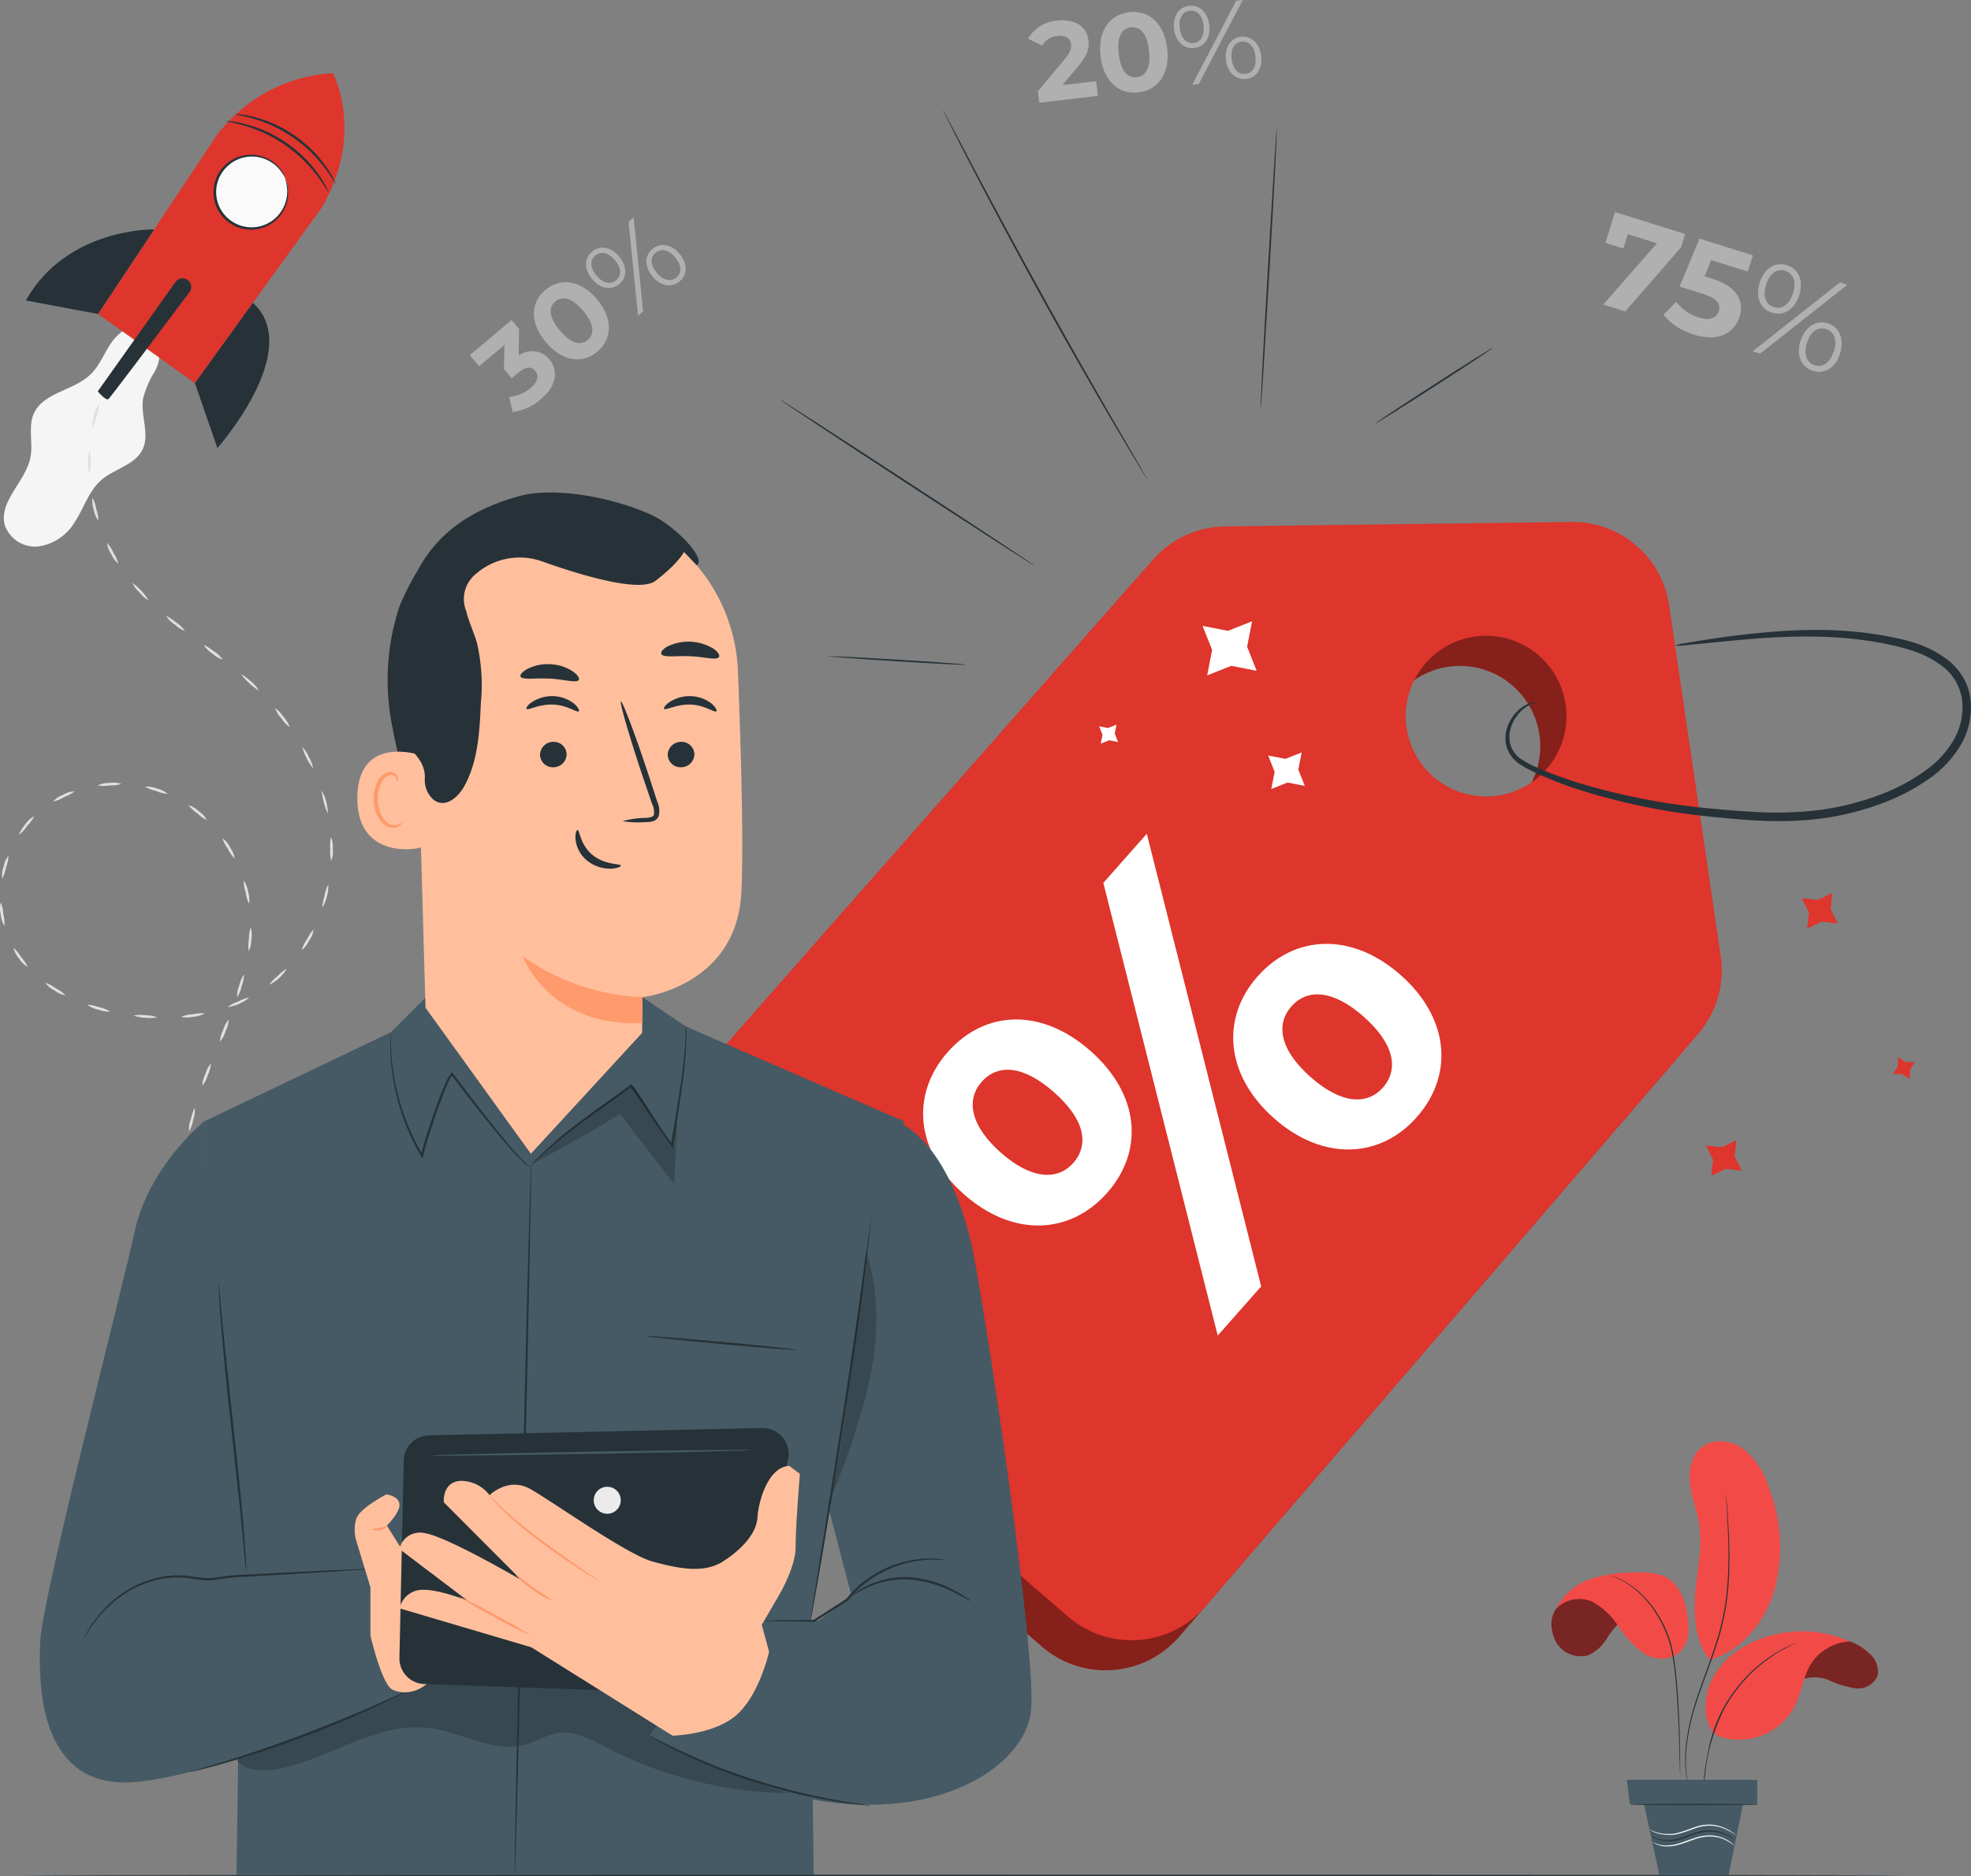 <svg id="Group_42161" data-name="Group 42161" xmlns="http://www.w3.org/2000/svg" xmlns:xlink="http://www.w3.org/1999/xlink" width="270.036" height="257.102" viewBox="0 0 270.036 257.102">
  <rect x="0" y="0" width="270.036" height="257.102" fill="#808080" stroke="none"/>
  <defs>
    <clipPath id="clip-path">
      <rect id="Rectangle_40085" data-name="Rectangle 40085" width="270.036" height="257.102" fill="none"/>
    </clipPath>
    <clipPath id="clip-path-3">
      <rect id="Rectangle_40076" data-name="Rectangle 40076" width="188.729" height="56.459" fill="none"/>
    </clipPath>
    <clipPath id="clip-path-4">
      <rect id="Rectangle_40077" data-name="Rectangle 40077" width="149.797" height="153.235" fill="none"/>
    </clipPath>
    <clipPath id="clip-path-5">
      <rect id="Rectangle_40078" data-name="Rectangle 40078" width="82.955" height="21.606" fill="none"/>
    </clipPath>
    <clipPath id="clip-path-6">
      <rect id="Rectangle_40079" data-name="Rectangle 40079" width="20.091" height="13.447" fill="none"/>
    </clipPath>
    <clipPath id="clip-path-7">
      <rect id="Rectangle_40080" data-name="Rectangle 40080" width="0.51" height="1.267" fill="none"/>
    </clipPath>
    <clipPath id="clip-path-8">
      <rect id="Rectangle_40081" data-name="Rectangle 40081" width="6.104" height="33.49" fill="none"/>
    </clipPath>
    <clipPath id="clip-path-9">
      <rect id="Rectangle_40082" data-name="Rectangle 40082" width="13.272" height="8.285" fill="none"/>
    </clipPath>
    <clipPath id="clip-path-10">
      <rect id="Rectangle_40083" data-name="Rectangle 40083" width="13.003" height="8.958" fill="none"/>
    </clipPath>
  </defs>
  <g id="Group_42160" data-name="Group 42160" clip-path="url(#clip-path)">
    <g id="Group_42159" data-name="Group 42159">
      <g id="Group_42158" data-name="Group 42158" clip-path="url(#clip-path)">
        <path id="Path_30064" data-name="Path 30064" d="M19.263,37.733c-1.668-.331-3.242.942-4.186,2.357s-1.55,3.062-2.791,4.239c-2.3,2.2-6.432,2.434-7.73,5.321-.82,1.85-.079,4.026-.469,6.014C3.43,59.013-.349,61.736.593,65.014a4.409,4.409,0,0,0,4.7,2.839,6.968,6.968,0,0,0,4.8-3.219c1.306-1.951,1.948-4.334,3.7-5.863s4.6-2.044,5.646-4.175-.317-4.708.095-7.051a13.015,13.015,0,0,1,1.484-3.479,5.262,5.262,0,0,0,.687-3.649c-.331-1.224-1.627-3.007-2.445-2.718" transform="translate(0.082 7.013)" fill="#f5f5f5"/>
        <path id="Path_30065" data-name="Path 30065" d="M32.42,157.369c.061-.075.4.066.772.314s.632.521.58.6-.393-.063-.772-.314-.632-.521-.58-.6" transform="translate(6.035 29.297)" fill="#e0e0e0"/>
        <path id="Path_30066" data-name="Path 30066" d="M28.35,153.691a4.183,4.183,0,0,1,1.27,1.039A4.11,4.11,0,0,1,30.649,156,7.98,7.98,0,0,1,28.35,153.691Z" transform="translate(5.279 28.616)" fill="#e0e0e0"/>
        <path id="Path_30067" data-name="Path 30067" d="M25.128,149.247a7.945,7.945,0,0,1,1.776,2.734,4,4,0,0,1-1.03-1.274,4.093,4.093,0,0,1-.746-1.46" transform="translate(4.679 27.789)" fill="#e0e0e0"/>
        <path id="Path_30068" data-name="Path 30068" d="M22.848,144.252a8.052,8.052,0,0,1,1.205,3.027,3.9,3.9,0,0,1-.762-1.447,3.9,3.9,0,0,1-.444-1.58" transform="translate(4.254 26.859)" fill="#e0e0e0"/>
        <path id="Path_30069" data-name="Path 30069" d="M21.581,138.935a4.066,4.066,0,0,1,.461,1.572,4.173,4.173,0,0,1,.127,1.633,4.086,4.086,0,0,1-.461-1.572,4.22,4.22,0,0,1-.127-1.633" transform="translate(4.013 25.869)" fill="#e0e0e0"/>
        <path id="Path_30070" data-name="Path 30070" d="M21.49,133.425a7.666,7.666,0,0,1-.065,3.243,4.09,4.09,0,0,1-.121-1.635,4.168,4.168,0,0,1,.186-1.608" transform="translate(3.961 24.843)" fill="#e0e0e0"/>
        <path id="Path_30071" data-name="Path 30071" d="M22.626,128.034a4.136,4.136,0,0,1-.229,1.625,4.711,4.711,0,0,1-.553,1.542,3.6,3.6,0,0,1,.223-1.624c.222-.874.446-1.56.559-1.543" transform="translate(4.06 23.839)" fill="#e0e0e0"/>
        <path id="Path_30072" data-name="Path 30072" d="M24.536,122.866a3.959,3.959,0,0,1-.421,1.586,4.08,4.08,0,0,1-.75,1.46,4,4,0,0,1,.428-1.588,4.037,4.037,0,0,1,.743-1.458" transform="translate(4.346 22.877)" fill="#e0e0e0"/>
        <path id="Path_30073" data-name="Path 30073" d="M26.617,117.773a4.032,4.032,0,0,1-.446,1.6,3.935,3.935,0,0,1-.767,1.447,4.156,4.156,0,0,1,.445-1.6,3.914,3.914,0,0,1,.769-1.447" transform="translate(4.726 21.928)" fill="#e0e0e0"/>
        <path id="Path_30074" data-name="Path 30074" d="M28.324,112.563a4.1,4.1,0,0,1-.312,1.611,3.918,3.918,0,0,1-.636,1.512,4.349,4.349,0,0,1,.312-1.611,4.622,4.622,0,0,1,.636-1.512" transform="translate(5.097 20.958)" fill="#e0e0e0"/>
        <path id="Path_30075" data-name="Path 30075" d="M29.009,107.137a3.543,3.543,0,0,1,.089,1.642,3.612,3.612,0,0,1-.357,1.608,4.676,4.676,0,0,1,.026-1.641,4.847,4.847,0,0,1,.242-1.61" transform="translate(5.34 19.948)" fill="#e0e0e0"/>
        <path id="Path_30076" data-name="Path 30076" d="M28.145,101.723a3.326,3.326,0,0,1,.6,1.529,3.449,3.449,0,0,1,.138,1.643,4.977,4.977,0,0,1-.465-1.563,5.076,5.076,0,0,1-.272-1.608" transform="translate(5.24 18.94)" fill="#e0e0e0"/>
        <path id="Path_30077" data-name="Path 30077" d="M25.691,96.837A3.348,3.348,0,0,1,26.738,98.1a3.438,3.438,0,0,1,.631,1.523,4.951,4.951,0,0,1-.937-1.34,5.043,5.043,0,0,1-.741-1.448" transform="translate(4.784 18.03)" fill="#e0e0e0"/>
        <path id="Path_30078" data-name="Path 30078" d="M21.772,93.023a3.351,3.351,0,0,1,1.408.827,3.424,3.424,0,0,1,1.111,1.218,5.184,5.184,0,0,1-1.326-.953,5.334,5.334,0,0,1-1.193-1.092" transform="translate(4.054 17.318)" fill="#e0e0e0"/>
        <path id="Path_30079" data-name="Path 30079" d="M16.742,90.888a3.444,3.444,0,0,1,1.627.249,3.376,3.376,0,0,1,1.479.727,4.741,4.741,0,0,1-1.579-.4,6.17,6.17,0,0,1-1.528-.573" transform="translate(3.117 16.92)" fill="#e0e0e0"/>
        <path id="Path_30080" data-name="Path 30080" d="M11.276,90.8a3.38,3.38,0,0,1,1.607-.342,3.337,3.337,0,0,1,1.644.136,5.221,5.221,0,0,1-1.624.2,4.806,4.806,0,0,1-1.627,0" transform="translate(2.1 16.834)" fill="#e0e0e0"/>
        <path id="Path_30081" data-name="Path 30081" d="M6.138,92.821a3.278,3.278,0,0,1,1.357-.93,3.351,3.351,0,0,1,1.581-.472,5.5,5.5,0,0,1-1.434.779,5.225,5.225,0,0,1-1.5.623" transform="translate(1.143 17.022)" fill="#e0e0e0"/>
        <path id="Path_30082" data-name="Path 30082" d="M2.238,96.808c-.084-.05.247-.714.822-1.42a3.134,3.134,0,0,1,1.231-1.095A5.717,5.717,0,0,1,3.316,95.6a5.418,5.418,0,0,1-1.078,1.208" transform="translate(0.414 17.557)" fill="#e0e0e0"/>
        <path id="Path_30083" data-name="Path 30083" d="M.267,102a3.3,3.3,0,0,1,.187-1.637,3.26,3.26,0,0,1,.668-1.5,5.244,5.244,0,0,1-.342,1.594A5.672,5.672,0,0,1,.267,102" transform="translate(0.044 18.406)" fill="#e0e0e0"/>
        <path id="Path_30084" data-name="Path 30084" d="M.613,107.455A3.213,3.213,0,0,1,.1,105.891a3.273,3.273,0,0,1,.018-1.658,5.374,5.374,0,0,1,.331,1.6,5.312,5.312,0,0,1,.166,1.624" transform="translate(0 19.408)" fill="#e0e0e0"/>
        <path id="Path_30085" data-name="Path 30085" d="M3.5,112.108a3.249,3.249,0,0,1-1.186-1.159,3.178,3.178,0,0,1-.748-1.466,5.99,5.99,0,0,1,1.026,1.267,5.713,5.713,0,0,1,.909,1.358" transform="translate(0.291 20.385)" fill="#e0e0e0"/>
        <path id="Path_30086" data-name="Path 30086" d="M8,115.244a3.3,3.3,0,0,1-1.508-.658,3.437,3.437,0,0,1-1.263-1.057,5.045,5.045,0,0,1,1.441.771,5.021,5.021,0,0,1,1.33.944" transform="translate(0.974 21.137)" fill="#e0e0e0"/>
        <path id="Path_30087" data-name="Path 30087" d="M13.212,116.994a3.671,3.671,0,0,1-1.624-.257,3.45,3.45,0,0,1-1.5-.668,4.827,4.827,0,0,1,1.6.346,4.56,4.56,0,0,1,1.53.579" transform="translate(1.878 21.611)" fill="#e0e0e0"/>
        <path id="Path_30088" data-name="Path 30088" d="M18.675,117.6a7.819,7.819,0,0,1-3.25-.253,4.208,4.208,0,0,1,1.638-.045,4.078,4.078,0,0,1,1.612.3" transform="translate(2.872 21.83)" fill="#e0e0e0"/>
        <path id="Path_30089" data-name="Path 30089" d="M24.14,117.085a3.576,3.576,0,0,1-1.586.446,3.476,3.476,0,0,1-1.645.012,4.967,4.967,0,0,1,1.6-.345,4.64,4.64,0,0,1,1.632-.113" transform="translate(3.893 21.795)" fill="#e0e0e0"/>
        <path id="Path_30090" data-name="Path 30090" d="M29.261,115.244a5.939,5.939,0,0,1-2.984,1.308,4.8,4.8,0,0,1,1.444-.754,4.985,4.985,0,0,1,1.541-.554" transform="translate(4.893 21.458)" fill="#e0e0e0"/>
        <path id="Path_30091" data-name="Path 30091" d="M33.511,111.916a5.819,5.819,0,0,1-2.407,2.19,4.858,4.858,0,0,1,1.135-1.176,4.786,4.786,0,0,1,1.272-1.014" transform="translate(5.791 20.838)" fill="#e0e0e0"/>
        <path id="Path_30092" data-name="Path 30092" d="M36.47,107.386a3.132,3.132,0,0,1-.616,1.525,3.537,3.537,0,0,1-1.006,1.3,4.744,4.744,0,0,1,.716-1.469,5.161,5.161,0,0,1,.905-1.356" transform="translate(6.486 19.995)" fill="#e0e0e0"/>
        <path id="Path_30093" data-name="Path 30093" d="M38.056,102.181a6.173,6.173,0,0,1-.807,3.156,5,5,0,0,1,.292-1.61,4.423,4.423,0,0,1,.515-1.547" transform="translate(6.931 19.025)" fill="#e0e0e0"/>
        <path id="Path_30094" data-name="Path 30094" d="M38.249,96.7a3.451,3.451,0,0,1,.244,1.626,3.391,3.391,0,0,1-.212,1.633,4.9,4.9,0,0,1-.13-1.625,5.015,5.015,0,0,1,.1-1.635" transform="translate(7.098 18.005)" fill="#e0e0e0"/>
        <path id="Path_30095" data-name="Path 30095" d="M37.154,91.328a6.208,6.208,0,0,1,.826,3.148,10.688,10.688,0,0,1-.826-3.148" transform="translate(6.918 17.005)" fill="#e0e0e0"/>
        <path id="Path_30096" data-name="Path 30096" d="M34.92,86.315a3.914,3.914,0,0,1,.893,1.371,4.189,4.189,0,0,1,.587,1.535,8.072,8.072,0,0,1-1.483-2.912Z" transform="translate(6.502 16.07)" fill="#e0e0e0"/>
        <path id="Path_30097" data-name="Path 30097" d="M31.781,81.813A3.98,3.98,0,0,1,32.915,83a4.043,4.043,0,0,1,.86,1.393,4.1,4.1,0,0,1-1.134-1.187,4.025,4.025,0,0,1-.86-1.393" transform="translate(5.917 15.233)" fill="#e0e0e0"/>
        <path id="Path_30098" data-name="Path 30098" d="M27.878,77.938c.06-.075.662.353,1.334.956a4.007,4.007,0,0,1,1.069,1.249,9.562,9.562,0,0,1-2.4-2.205" transform="translate(5.191 14.51)" fill="#e0e0e0"/>
        <path id="Path_30099" data-name="Path 30099" d="M23.549,74.555c.058-.081.682.3,1.4.832a4,4,0,0,1,1.173,1.129,4.191,4.191,0,0,1-1.4-.833,4.232,4.232,0,0,1-1.173-1.128" transform="translate(4.385 13.88)" fill="#e0e0e0"/>
        <path id="Path_30100" data-name="Path 30100" d="M19.2,71.189c.06-.075.679.325,1.381.88a4.217,4.217,0,0,1,1.181,1.147,4.206,4.206,0,0,1-1.384-.886A4.015,4.015,0,0,1,19.2,71.189" transform="translate(3.576 13.253)" fill="#e0e0e0"/>
        <path id="Path_30101" data-name="Path 30101" d="M15.285,67.343a7.866,7.866,0,0,1,2.224,2.385,3.883,3.883,0,0,1-1.238-1.081,4.043,4.043,0,0,1-.986-1.3" transform="translate(2.846 12.539)" fill="#e0e0e0"/>
        <path id="Path_30102" data-name="Path 30102" d="M12.354,62.713a4.551,4.551,0,0,1,.881,1.377,4.773,4.773,0,0,1,.679,1.482,3.451,3.451,0,0,1-.973-1.325,3.548,3.548,0,0,1-.587-1.534" transform="translate(2.3 11.677)" fill="#e0e0e0"/>
        <path id="Path_30103" data-name="Path 30103" d="M10.687,57.49a4.939,4.939,0,0,1,.516,1.549,4.612,4.612,0,0,1,.28,1.612,3.642,3.642,0,0,1-.631-1.523,3.525,3.525,0,0,1-.165-1.638" transform="translate(1.984 10.704)" fill="#e0e0e0"/>
        <path id="Path_30104" data-name="Path 30104" d="M10.387,52.02a4.755,4.755,0,0,1,.113,1.632,4.9,4.9,0,0,1-.121,1.63A6.1,6.1,0,0,1,10.387,52.02Z" transform="translate(1.892 9.686)" fill="#e0e0e0"/>
        <path id="Path_30105" data-name="Path 30105" d="M11.571,46.642a4.774,4.774,0,0,1-.314,1.6c-.234.866-.434,1.591-.539,1.542a3.45,3.45,0,0,1,.211-1.632,3.629,3.629,0,0,1,.642-1.515" transform="translate(1.992 8.684)" fill="#e0e0e0"/>
        <path id="Path_30106" data-name="Path 30106" d="M14.117,41.724a4.9,4.9,0,0,1-.708,1.472,4.882,4.882,0,0,1-.911,1.358,3.191,3.191,0,0,1,.616-1.525,3.55,3.55,0,0,1,1-1.3" transform="translate(2.324 7.769)" fill="#e0e0e0"/>
        <path id="Path_30107" data-name="Path 30107" d="M17.781,37.558a4.909,4.909,0,0,1-1.055,1.249,4.7,4.7,0,0,1-1.213,1.088c-.075-.06.343-.67.975-1.321a3.425,3.425,0,0,1,1.293-1.015" transform="translate(2.887 6.993)" fill="#e0e0e0"/>
        <path id="Path_30108" data-name="Path 30108" d="M20.944,35.1c.034.084-.217.344-.591.584s-.722.384-.77.319.211-.342.587-.59.739-.4.773-.313" transform="translate(3.645 6.53)" fill="#e0e0e0"/>
        <path id="Path_30109" data-name="Path 30109" d="M24.876,17.248a21.33,21.33,0,0,1,16.1-8.793s4.159,7.768-1.012,17.46" transform="translate(4.632 1.574)" fill="#de352c"/>
        <path id="Path_30110" data-name="Path 30110" d="M11.319,40.684c.488.326,13.275,9.475,13.275,9.475L41.741,26.417a8.73,8.73,0,0,0-1.968-12.188q-.3-.217-.618-.408A8.724,8.724,0,0,0,27.4,16.48Z" transform="translate(2.108 2.342)" fill="#de352c"/>
        <path id="Path_30111" data-name="Path 30111" d="M22.511,45.99l3.082,8.893s11.93-13.411,4.871-19.907Z" transform="translate(4.191 6.512)" fill="#263238"/>
        <path id="Path_30112" data-name="Path 30112" d="M20.572,26.5S8.6,26.236,2.983,36.238l9.888,1.853Z" transform="translate(0.555 4.935)" fill="#263238"/>
        <path id="Path_30113" data-name="Path 30113" d="M21.949,32.64l-10.658,15s1.138,1.349,1.467,1.056,8.456-11.124,11.1-14.655a1.171,1.171,0,0,0-.238-1.641,1.1,1.1,0,0,0-.149-.095,1.179,1.179,0,0,0-1.525.336" transform="translate(2.102 5.987)" fill="#263238"/>
        <path id="Path_30114" data-name="Path 30114" d="M24.917,23.763a4.99,4.99,0,1,1,5.731,4.12,4.991,4.991,0,0,1-5.731-4.12" transform="translate(4.627 3.345)" fill="#fafafa"/>
        <path id="Path_30115" data-name="Path 30115" d="M34.483,21.064a9.239,9.239,0,0,0-.664-1.022,4.941,4.941,0,0,0-2.708-1.769,4.867,4.867,0,0,0-4.5,1.14,4.82,4.82,0,0,0,.738,7.7,4.841,4.841,0,0,0,2.719.707,4.916,4.916,0,0,0,2.433-.769,4.821,4.821,0,0,0,1.552-1.611,4.958,4.958,0,0,0,.663-3.166c-.1-.776-.294-1.184-.256-1.2a1.079,1.079,0,0,1,.125.3,4.019,4.019,0,0,1,.247.885,5.036,5.036,0,0,1-2.2,5.029,5.133,5.133,0,1,1-1.5-9.231,4.964,4.964,0,0,1,2.8,1.928,3.994,3.994,0,0,1,.452.8,1.006,1.006,0,0,1,.095.279" transform="translate(4.593 3.328)" fill="#263238"/>
        <path id="Path_30116" data-name="Path 30116" d="M40.921,22.708c-.06.025-.5-.845-1.435-2.1a19.419,19.419,0,0,0-1.8-2.075,19.071,19.071,0,0,0-5.494-3.795,19.355,19.355,0,0,0-2.574-.95c-1.509-.425-2.477-.531-2.47-.6a2.939,2.939,0,0,1,.684.033,7.6,7.6,0,0,1,.8.113c.308.063.661.114,1.045.223a16.157,16.157,0,0,1,2.636.9,17.406,17.406,0,0,1,5.592,3.86,16.8,16.8,0,0,1,1.773,2.149c.237.318.412.633.579.9a7.276,7.276,0,0,1,.386.707,2.429,2.429,0,0,1,.276.633" transform="translate(5.055 2.455)" fill="#263238"/>
        <path id="Path_30117" data-name="Path 30117" d="M40.134,23.711c-.062.025-.51-.854-1.463-2.13a20.168,20.168,0,0,0-1.827-2.107,20.815,20.815,0,0,0-2.62-2.186A21.145,21.145,0,0,0,31.267,15.6a19.467,19.467,0,0,0-2.623-.98c-1.53-.444-2.515-.558-2.509-.624a2.926,2.926,0,0,1,.72.033,6.625,6.625,0,0,1,.807.125,7.036,7.036,0,0,1,1.075.26,17.772,17.772,0,0,1,2.655.894A19.428,19.428,0,0,1,34.418,17a19.742,19.742,0,0,1,2.645,2.245,17.508,17.508,0,0,1,1.8,2.187c.24.323.415.645.585.915a6.778,6.778,0,0,1,.4.716,3.258,3.258,0,0,1,.288.643" transform="translate(4.866 2.603)" fill="#263238"/>
        <g id="Group_42136" data-name="Group 42136" transform="translate(64.36)" opacity="0.5">
          <g id="Group_42135" data-name="Group 42135">
            <g id="Group_42134" data-name="Group 42134" clip-path="url(#clip-path-3)">
              <path id="Path_30118" data-name="Path 30118" d="M196.4,27.506l-.554,1.8-7.651,8.812-3.02-.944,7.354-8.392-3.987-1.257-.611,1.956-2.46-.759,1.319-4.223Z" transform="translate(-29.882 4.562)" fill="#e0e0e0"/>
              <path id="Path_30119" data-name="Path 30119" d="M202.542,38.3c-.667,2.128-2.805,3.493-6.232,2.42a8.678,8.678,0,0,1-4.186-2.709l1.766-1.783a6.068,6.068,0,0,0,3.078,2.151c1.385.432,2.427.12,2.734-.856s-.13-1.757-2.31-2.439l-3.059-.949,2.732-6.568,7.322,2.291-.713,2.226-5.008-1.569-.9,2.226.98.3c3.557,1.1,4.462,3.134,3.8,5.257" transform="translate(-28.587 5.132)" fill="#e0e0e0"/>
              <path id="Path_30120" data-name="Path 30120" d="M203.39,33.059c.614-1.952,2.119-2.914,3.733-2.409s2.309,2.108,1.689,4.107-2.132,2.906-3.733,2.409-2.3-2.151-1.689-4.107m4.579,1.44c.488-1.559.043-2.716-1.077-3.067s-2.149.361-2.631,1.91-.059,2.712,1.076,3.066,2.124-.358,2.616-1.92Zm6.413-1.478,1.017.321-11.952,9.44-1.017-.32Zm-5.389,8.013c.616-1.954,2.133-2.906,3.729-2.413s2.287,2.142,1.694,4.11-2.12,2.914-3.733,2.408-2.318-2.161-1.707-4.117Zm4.58,1.439c.476-1.529.058-2.712-1.077-3.066s-2.145.344-2.629,1.905-.043,2.715,1.077,3.066,2.11-.386,2.594-1.928Z" transform="translate(-26.669 5.682)" fill="#e0e0e0"/>
              <path id="Path_30121" data-name="Path 30121" d="M128.071,10.689l.247,2.009-8.038.948-.191-1.582,3.649-4.357c.836-1.007.939-1.574.879-2.091-.1-.837-.733-1.255-1.855-1.122a2.606,2.606,0,0,0-2.077,1.323l-1.948-.948A5.015,5.015,0,0,1,122.7,2.39c2.371-.276,4.094.756,4.309,2.657.122,1.055-.055,2.011-1.385,3.568l-2.171,2.6Z" transform="translate(-42.252 0.437)" fill="#e0e0e0"/>
              <path id="Path_30122" data-name="Path 30122" d="M127.12,7.444c-.412-3.515,1.293-5.733,3.927-6.035s4.795,1.451,5.207,4.962-1.293,5.728-3.929,6.037-4.793-1.452-5.206-4.963m6.641-.783c-.285-2.42-1.253-3.318-2.486-3.173s-1.948,1.246-1.662,3.661,1.253,3.318,2.471,3.177,1.963-1.25,1.677-3.664" transform="translate(-40.702 0.256)" fill="#e0e0e0"/>
              <path id="Path_30123" data-name="Path 30123" d="M135.608,3.973C135.4,2.238,136.245.947,137.67.8s2.535.861,2.76,2.608-.652,3.024-2.063,3.171-2.557-.879-2.759-2.608m4.045-.49c-.166-1.387-.916-2.132-1.9-2.011S136.206,2.5,136.387,3.88s.9,2.129,1.9,2.012,1.523-1.014,1.362-2.395ZM144.124.1l.9-.1-6.026,11.506-.9.107Zm-1.407,8.11c-.2-1.734.652-3.025,2.063-3.171s2.538.861,2.759,2.608-.637,3.026-2.062,3.166-2.554-.865-2.761-2.594Zm4.045-.492c-.163-1.369-.9-2.127-1.9-2.009s-1.542,1.011-1.363,2.41.916,2.126,1.9,2.009,1.523-1.018,1.364-2.383Z" transform="translate(-39.116)" fill="#e0e0e0"/>
              <path id="Path_30124" data-name="Path 30124" d="M65.151,42.335c1.165,1.377,1.187,3.537-1.162,5.493a7.313,7.313,0,0,1-3.854,1.747l-.485-2.065a5.237,5.237,0,0,0,2.945-1.223c.945-.8,1.206-1.674.645-2.343-.51-.626-1.307-.625-2.374.286l-.878.714-1.051-1.251.078-3.317-3.481,2.931-1.276-1.522,5.721-4.815L61.015,38.2l-.058,3.661a3.034,3.034,0,0,1,4.194.479" transform="translate(-54.257 6.884)" fill="#e0e0e0"/>
              <path id="Path_30125" data-name="Path 30125" d="M63.311,40.825c-2.285-2.713-2.073-5.479-.07-7.169s4.791-1.419,7.061,1.278,2.079,5.48.06,7.178-4.78,1.41-7.052-1.286m5.1-4.3c-1.563-1.853-2.868-2.075-3.814-1.279s-.938,2.108.642,3.982,2.865,2.077,3.8,1.292S69.977,38.384,68.415,36.524Z" transform="translate(-52.878 6.07)" fill="#e0e0e0"/>
              <path id="Path_30126" data-name="Path 30126" d="M68.534,33.582c-1.126-1.336-1.122-2.848-.024-3.774s2.585-.677,3.715.667,1.109,2.859.021,3.771-2.593.667-3.713-.663m3.107-2.616c-.9-1.062-1.916-1.257-2.686-.631s-.719,1.71.166,2.758,1.9,1.267,2.686.631.739-1.681-.166-2.758M73.51,25.7l.7-.567L75.51,38l-.7.567ZM76.8,33.206c-1.122-1.339-1.108-2.859-.02-3.771s2.593-.668,3.713.662,1.122,2.848.024,3.774-2.606.679-3.729-.655Zm3.108-2.617c-.883-1.05-1.9-1.267-2.686-.631s-.731,1.692.163,2.756,1.917,1.256,2.686.631.712-1.694-.176-2.745Z" transform="translate(-51.757 4.679)" fill="#e0e0e0"/>
            </g>
          </g>
        </g>
        <path id="Path_30127" data-name="Path 30127" d="M198.74,63.775l-47.416.6a13.354,13.354,0,0,0-9.85,4.527L72.88,146.8a13.345,13.345,0,0,0,1.193,18.834l.1.088L129.8,213.762a13.345,13.345,0,0,0,18.823-1.372l.019-.023L216.1,133.959a13.348,13.348,0,0,0,3.105-10.629L212.135,75.2a13.354,13.354,0,0,0-13.4-11.424m-1.855,21.62a11.009,11.009,0,1,1-14.8-4.828h0a11.007,11.007,0,0,1,14.786,4.816Z" transform="translate(12.95 11.874)" fill="#de352c"/>
        <g id="Group_42139" data-name="Group 42139" transform="translate(82.499 75.648)" opacity="0.4">
          <g id="Group_42138" data-name="Group 42138">
            <g id="Group_42137" data-name="Group 42137" clip-path="url(#clip-path-4)">
              <path id="Path_30128" data-name="Path 30128" d="M198.74,63.775l-47.416.6a13.354,13.354,0,0,0-9.85,4.527L72.88,146.8a13.345,13.345,0,0,0,1.193,18.834l.1.088L129.8,213.762a13.345,13.345,0,0,0,18.823-1.372l.019-.023L216.1,133.959a13.348,13.348,0,0,0,3.105-10.629L212.135,75.2a13.354,13.354,0,0,0-13.4-11.424m-1.855,21.62a11.009,11.009,0,1,1-14.8-4.828h0a11.007,11.007,0,0,1,14.786,4.816Z" transform="translate(-69.549 -63.774)"/>
            </g>
          </g>
        </g>
        <path id="Path_30129" data-name="Path 30129" d="M201.759,60.3l-47.424.611a13.357,13.357,0,0,0-9.85,4.525l-68.594,77.9a13.34,13.34,0,0,0,1.186,18.828l.107.094,55.623,48.04a13.351,13.351,0,0,0,18.83-1.38l.043-.051,67.459-78.405a13.348,13.348,0,0,0,3.105-10.629l-7.076-48.126A13.349,13.349,0,0,0,201.759,60.3m-1.852,21.616a11.009,11.009,0,1,1-14.8-4.828h0A11.007,11.007,0,0,1,199.894,81.9Z" transform="translate(13.51 11.227)" fill="#de352c"/>
        <path id="Path_30130" data-name="Path 30130" d="M112.211,145.718c-6.676-5.9-7.318-13.725-2.215-19.49s12.837-6.085,19.567-.139,7.362,13.676,2.264,19.441-12.944,6.092-19.617.189m12.353-13.969c-4.251-3.758-7.729-3.914-9.93-1.422-2.151,2.429-1.561,5.977,2.626,9.681s7.779,3.85,9.93,1.422C129.391,138.937,128.806,135.5,124.564,131.749Zm6.747-28.7,5.952-6.73,15.673,62.03-5.952,6.73ZM154.7,135.314c-6.674-5.9-7.318-13.724-2.264-19.439,5.1-5.765,12.944-6.086,19.617-.19s7.3,13.71,2.19,19.476c-5.027,5.7-12.883,6.038-19.543.153M167,121.4c-4.184-3.7-7.726-3.911-9.926-1.419-2.151,2.428-1.616,5.924,2.63,9.676s7.776,3.854,9.926,1.426c2.186-2.505,1.54-6-2.651-9.695Z" transform="translate(19.852 17.934)" fill="#fff"/>
        <path id="Path_30131" data-name="Path 30131" d="M197.143,74.909a4.777,4.777,0,0,1,1.238-.3c.814-.152,2.019-.358,3.579-.588s3.471-.5,5.7-.735,4.776-.453,7.614-.5a54.951,54.951,0,0,1,9.258.565l1.251.2,1.262.256a24.342,24.342,0,0,1,2.573.643A14.771,14.771,0,0,1,234.625,77a8.609,8.609,0,0,1,1.961,2.277,7.656,7.656,0,0,1,1,2.936,10.078,10.078,0,0,1-1.21,6.114,14.73,14.73,0,0,1-4.3,4.726,27.931,27.931,0,0,1-5.665,3.116,37.927,37.927,0,0,1-12.38,2.725A48.888,48.888,0,0,1,208,98.872q-2.925-.185-5.723-.483a88.471,88.471,0,0,1-19.423-4.082c-1.338-.472-2.589-.963-3.765-1.47-.584-.257-1.153-.512-1.7-.789a11.238,11.238,0,0,1-1.544-.883,4.341,4.341,0,0,1-1.885-2.669,4.608,4.608,0,0,1,.292-2.716,6.351,6.351,0,0,1,.54-1.02,6.068,6.068,0,0,1,.646-.78,4.742,4.742,0,0,1,1.263-.944,3.129,3.129,0,0,1,.92-.289c.217-.025.324-.026.329,0s-.1.064-.3.129a3.62,3.62,0,0,0-.828.383,4.829,4.829,0,0,0-1.117.971,6.851,6.851,0,0,0-.563.764,6.174,6.174,0,0,0-.451.967,4.175,4.175,0,0,0-.165,2.412,3.7,3.7,0,0,0,1.7,2.226,10.4,10.4,0,0,0,1.48.8c.531.254,1.094.485,1.674.726q1.756.7,3.745,1.37a91.178,91.178,0,0,0,19.258,3.783q2.769.272,5.676.435a48.059,48.059,0,0,0,5.889,0,37.21,37.21,0,0,0,11.988-2.645,27.1,27.1,0,0,0,5.434-2.987,13.611,13.611,0,0,0,3.969-4.32,8.956,8.956,0,0,0,1.1-5.381,6.951,6.951,0,0,0-2.524-4.494,13.778,13.778,0,0,0-4.643-2.377,24.353,24.353,0,0,0-2.468-.646l-1.214-.269-1.229-.215a55.721,55.721,0,0,0-9.095-.7c-2.795-.009-5.33.139-7.567.321s-4.137.367-5.7.531l-3.582.348a5.223,5.223,0,0,1-1.283.037" transform="translate(32.376 13.55)" fill="#263238"/>
        <path id="Path_30132" data-name="Path 30132" d="M125.028,68.972c-.044.05-7.894-5.009-17.552-11.312S90.021,46.2,90.06,46.142s7.894,5.009,17.552,11.312,17.455,11.459,17.416,11.518" transform="translate(16.769 8.591)" fill="#263238"/>
        <path id="Path_30133" data-name="Path 30133" d="M108.854,12.6a.6.6,0,0,1,.079.125l.211.384.8,1.486,2.89,5.487c2.446,4.627,5.848,11.01,9.713,18.008s7.454,13.272,10.078,17.8c1.306,2.254,2.368,4.083,3.115,5.364.356.622.638,1.111.841,1.463.088.158.154.284.211.384a.6.6,0,0,1,.066.133.529.529,0,0,1-.089-.122l-.234-.371c-.212-.34-.525-.839-.883-1.436-.763-1.25-1.85-3.07-3.18-5.326-2.659-4.511-6.289-10.791-10.138-17.776s-7.255-13.387-9.659-18.042c-1.216-2.307-2.162-4.218-2.815-5.529l-.751-1.509c-.078-.163-.138-.3-.189-.4Z" transform="translate(20.268 2.345)" fill="#263238"/>
        <path id="Path_30134" data-name="Path 30134" d="M147.811,14.915c.068,0-.364,8.587-.988,19.177s-1.143,19.169-1.215,19.164.368-8.592.989-19.178,1.146-19.171,1.213-19.163" transform="translate(27.11 2.777)" fill="#263238"/>
        <path id="Path_30135" data-name="Path 30135" d="M114.539,76.977c0,.071-4.251-.152-9.46-.47s-9.455-.648-9.459-.7,4.251.152,9.46.471,9.461.626,9.459.694" transform="translate(17.804 14.114)" fill="#263238"/>
        <path id="Path_30136" data-name="Path 30136" d="M174.985,40.163c.05.044-3.551,2.434-8.014,5.311s-8.11,5.161-8.147,5.1,3.551-2.434,8.014-5.311,8.112-5.165,8.147-5.1" transform="translate(29.572 7.478)" fill="#263238"/>
        <path id="Path_30137" data-name="Path 30137" d="M139.527,79.185l.678-3.48-1.31-3.3,3.484.675,3.3-1.307L145,75.257l1.306,3.3-3.48-.679Z" transform="translate(25.862 13.364)" fill="#fff"/>
        <path id="Path_30138" data-name="Path 30138" d="M127.173,86.314l.238-1.221-.457-1.154,1.217.236,1.154-.458-.24,1.221.458,1.154-1.217-.235Z" transform="translate(23.638 15.588)" fill="#fff"/>
        <path id="Path_30139" data-name="Path 30139" d="M146.9,91.937l.46-2.356-.886-2.234,2.356.46,2.234-.886-.46,2.356.886,2.234-2.356-.46Z" transform="translate(27.272 16.184)" fill="#fff"/>
        <path id="Path_30140" data-name="Path 30140" d="M219.317,122.124l1.06.683h1.264l-.687,1.066v1.264l-1.066-.687-1.261,0,.683-1.06Z" transform="translate(40.707 22.739)" fill="#de352c"/>
        <path id="Path_30141" data-name="Path 30141" d="M197.04,132.429l2.2.254,1.983-.97-.254,2.2.97,1.985-2.2-.254-1.984.97.254-2.2Z" transform="translate(36.688 24.524)" fill="#de352c"/>
        <path id="Path_30142" data-name="Path 30142" d="M208.117,103.866l2.2.254,1.989-.967-.254,2.2.97,1.984-2.2-.254-1.993.971.262-2.2Z" transform="translate(38.75 19.206)" fill="#de352c"/>
        <path id="Path_30143" data-name="Path 30143" d="M49.128,120.021l-25.551,12.2,5.014,62.858-.58,40.364,79.078.046-.433-34.821,2.245-14.05,10.568-54.4L89.62,119.236,83.633,115.2l-29.762.071Z" transform="translate(4.39 21.45)" fill="#455a64"/>
        <g id="Group_42142" data-name="Group 42142" transform="translate(32.272 224.132)" opacity="0.2">
          <g id="Group_42141" data-name="Group 42141">
            <g id="Group_42140" data-name="Group 42140" clip-path="url(#clip-path-5)">
              <path id="Path_30144" data-name="Path 30144" d="M27.206,205.892c1.319,1.671,3.823,1.759,5.911,1.319,7.038-1.4,13.423-6.451,20.525-5.606,4.545.552,8.972,3.518,13.371,2.257,1.518-.433,2.891-1.359,4.451-1.576,2.287-.317,4.457.915,6.5,1.976a56.243,56.243,0,0,0,28.2,6.245l3.993-10.638-35.771-9.277-28.67-1.642-18.483,10.8Z" transform="translate(-27.206 -188.95)"/>
            </g>
          </g>
        </g>
        <path id="Path_30145" data-name="Path 30145" d="M59.456,231.826c-.082,0,.346-21.768.962-48.608s1.173-48.614,1.267-48.609-.346,21.763-.962,48.615-1.179,48.608-1.267,48.6" transform="translate(11.068 25.063)" fill="#263238"/>
        <path id="Path_30146" data-name="Path 30146" d="M108.772,129.547h0s6.73,1.823,10.272,16.461c1.5,6.158,9.277,57.469,8.212,64.612s-11.858,14.4-28,12.156c-8.908-1.237-24.243-9.066-24.243-9.066L86.84,197.941H98.2l4.493-3.365-3.624-13.9s7.059-46.614,9.7-51.124" transform="translate(13.967 24.121)" fill="#455a64"/>
        <path id="Path_30147" data-name="Path 30147" d="M114.7,185.478c-.03.052-.851-.492-2.263-1.173a16.683,16.683,0,0,0-5.865-1.759,12.478,12.478,0,0,0-3.355.193l-.739.171c-.234.064-.457.146-.68.211a11.976,11.976,0,0,0-1.173.463c-1.431.657-2.228,1.249-2.263,1.173a3.286,3.286,0,0,1,.546-.428,11.918,11.918,0,0,1,1.624-.956,9.937,9.937,0,0,1,1.208-.5c.223-.076.452-.17.693-.235l.751-.187a12.15,12.15,0,0,1,3.436-.223,15.507,15.507,0,0,1,5.929,1.848,17.246,17.246,0,0,1,1.612.973,2.841,2.841,0,0,1,.54.434" transform="translate(18.314 33.922)" fill="#263238"/>
        <path id="Path_30148" data-name="Path 30148" d="M88.246,188.591a2.008,2.008,0,0,1,.5-.042l1.39-.04,4.978-.053h-.07l4.5-2.9-.042.036c.3-.358.616-.745.98-1.1A13.451,13.451,0,0,1,102.6,182.7a14.921,14.921,0,0,1,6.451-2.516,13.855,13.855,0,0,1,2.932-.106c.346.028.586.076.791.1a1,1,0,0,1,.276.058,9.835,9.835,0,0,1-1.074-.034,15.317,15.317,0,0,0-7,1.471,15.075,15.075,0,0,0-2.193,1.273,13.3,13.3,0,0,0-2.076,1.759c-.351.346-.656.727-.955,1.074l-4.569,2.926h-.04l-4.978-.053-1.39-.034a3.136,3.136,0,0,1-.528-.03" transform="translate(16.431 33.524)" fill="#263238"/>
        <path id="Path_30149" data-name="Path 30149" d="M64.36,137.47a.138.138,0,0,1,0,.082.126.126,0,0,1-.059.094.191.191,0,0,1-.153,0,2.6,2.6,0,0,1-.779-.54,30.253,30.253,0,0,1-2.416-2.562c-1.97-2.275-4.6-5.582-7.541-9.482h.216a5.924,5.924,0,0,0-.708,1.285,15.524,15.524,0,0,0-.588,1.454c-.393,1-.767,2.028-1.132,3.078-.62,1.83-1.219,3.625-1.624,5.331l-.088.364-.186-.317a30.927,30.927,0,0,1-4.019-11.975,29.225,29.225,0,0,1-.205-3.7,6.357,6.357,0,0,1,.042-.99,2.249,2.249,0,0,1,.03-.346,1.538,1.538,0,0,1,0,.346v.99a33.455,33.455,0,0,0,.287,3.677A31.578,31.578,0,0,0,49.541,136.1l-.276.042c.41-1.759,1-3.518,1.63-5.366.364-1.056.739-2.094,1.138-3.09.2-.5.4-.986.616-1.466a5.847,5.847,0,0,1,.782-1.372l.11-.129.113.147c2.932,3.911,5.523,7.237,7.446,9.535a30.963,30.963,0,0,0,2.346,2.61,2.846,2.846,0,0,0,.727.587c.1.04.165,0,.176-.059s0-.076.013-.07" transform="translate(8.393 22.202)" fill="#263238"/>
        <path id="Path_30150" data-name="Path 30150" d="M82.593,118.6a1.352,1.352,0,0,1,.03.317v.92c0,.8-.047,1.97-.177,3.425-.234,2.932-.926,6.978-1.659,11.646l-.052.346-.211-.281c-1.05-1.39-2.064-2.932-3.114-4.562-.821-1.255-1.631-2.476-2.48-3.607l.205.03c-4.052,2.932-7.694,5.377-10.07,7.43-1.2,1-2.134,1.835-2.767,2.421l-.721.675a2.26,2.26,0,0,1-.259.229,2.326,2.326,0,0,1,.217-.265c.153-.164.388-.41.693-.715.586-.586,1.524-1.472,2.714-2.5,2.346-2.094,5.97-4.58,10.022-7.524l.117-.082.088.117c.856,1.138,1.677,2.345,2.5,3.624,1.044,1.607,2.053,3.167,3.091,4.55l-.265.065c.757-4.691,1.478-8.709,1.759-11.618.153-1.448.235-2.61.265-3.413v-.915a1.621,1.621,0,0,1,.076-.317" transform="translate(11.417 22.083)" fill="#263238"/>
        <path id="Path_30151" data-name="Path 30151" d="M95.317,156.246c0,.082-4.65-.275-10.367-.8s-10.351-1.015-10.339-1.1,4.644.276,10.367.8,10.345,1.014,10.339,1.1" transform="translate(13.892 28.736)" fill="#263238"/>
        <path id="Path_30152" data-name="Path 30152" d="M49.488,102.135a92.553,92.553,0,0,1-4.205-15.359,32.218,32.218,0,0,1,1.074-15.738c.269-.763,2.6-5.865,3.4-5.789.587.053-.839,4.8-.544,5.279,2.827,4.69,3.648,10.414,3.272,15.9a72.09,72.09,0,0,1-3,15.7" transform="translate(8.34 12.149)" fill="#263238"/>
        <path id="Path_30153" data-name="Path 30153" d="M92.149,81.112A23.831,23.831,0,0,0,69.32,58.242l-1.231-.047c-13.329.229-20.577,11.67-19.985,24.987l1.243,44.075,14.437,20.009L79.031,130.7c0-3.753,0-4.885.03-4.885s12.86-1.46,13.546-14.233c.345-6.168-.006-18.929-.458-30.47" transform="translate(8.95 10.836)" fill="#ffbf9d"/>
        <path id="Path_30154" data-name="Path 30154" d="M76.783,116.08a30.814,30.814,0,0,1-16.419-5.606s3.606,9.769,16.419,9.148Z" transform="translate(11.239 20.57)" fill="#ff9a6c"/>
        <path id="Path_30155" data-name="Path 30155" d="M80.776,87.426a1.83,1.83,0,0,1-1.841,1.759,1.76,1.76,0,0,1-1.813-1.706v-.018A1.823,1.823,0,0,1,78.958,85.7a1.757,1.757,0,0,1,1.817,1.7v.025" transform="translate(14.36 15.957)" fill="#263238"/>
        <path id="Path_30156" data-name="Path 30156" d="M83.872,82.5c-.241.229-1.578-.851-3.518-.926s-3.442.845-3.648.586c-.1-.112.146-.534.8-.962a5.036,5.036,0,0,1,2.932-.773,4.817,4.817,0,0,1,2.8,1.038c.563.5.745.938.633,1.038" transform="translate(14.278 14.974)" fill="#263238"/>
        <path id="Path_30157" data-name="Path 30157" d="M66.019,87.426a1.823,1.823,0,0,1-1.835,1.759,1.76,1.76,0,0,1-1.813-1.706v-.018A1.822,1.822,0,0,1,64.2,85.7a1.757,1.757,0,0,1,1.817,1.7v.025" transform="translate(11.613 15.957)" fill="#263238"/>
        <path id="Path_30158" data-name="Path 30158" d="M67.983,82.5c-.241.229-1.578-.851-3.518-.926s-3.442.845-3.648.586c-.1-.112.146-.534.8-.962a5.036,5.036,0,0,1,2.932-.773,4.817,4.817,0,0,1,2.8,1.038c.558.5.745.938.633,1.038" transform="translate(11.32 14.974)" fill="#263238"/>
        <path id="Path_30159" data-name="Path 30159" d="M71.952,97.431a13,13,0,0,1,3.213-.446c.5-.028.986-.111,1.079-.451a2.534,2.534,0,0,0-.27-1.5L74.65,91.156c-1.835-5.518-3.143-10.051-2.932-10.122s1.894,4.34,3.723,9.864c.446,1.361.862,2.656,1.267,3.9a2.935,2.935,0,0,1,.177,1.976,1.251,1.251,0,0,1-.856.7,3.3,3.3,0,0,1-.856.088,12.809,12.809,0,0,1-3.219-.129" transform="translate(13.349 15.088)" fill="#263238"/>
        <path id="Path_30160" data-name="Path 30160" d="M68.105,78.876c-.263.5-1.935-.07-4-.17s-3.805.217-3.987-.3c-.077-.253.3-.693,1.05-1.079a6.133,6.133,0,0,1,3.108-.586,5.954,5.954,0,0,1,2.979.961c.675.458.974.938.85,1.173" transform="translate(11.192 14.286)" fill="#263238"/>
        <path id="Path_30161" data-name="Path 30161" d="M84.261,76.27c-.423.434-2.013-.07-3.936-.147s-3.56.211-3.918-.269c-.158-.229.106-.669.833-1.074a6.581,6.581,0,0,1,6.33.335c.661.476.873.938.692,1.155" transform="translate(14.218 13.802)" fill="#263238"/>
        <path id="Path_30162" data-name="Path 30162" d="M50.026,87.35c-.217-.1-8.673-2.932-8.755,5.787s8.714,7.038,8.732,6.773.024-12.561.024-12.561" transform="translate(7.684 16.168)" fill="#ffbf9d"/>
        <path id="Path_30163" data-name="Path 30163" d="M47.019,96.138c-.043,0-.154.106-.41.223a1.537,1.537,0,0,1-1.174,0c-.919-.346-1.683-1.824-1.712-3.4a5,5,0,0,1,.451-2.177,1.756,1.756,0,0,1,1.174-1.172.783.783,0,0,1,.9.428c.112.246.053.421.1.433s.193-.146.123-.5a.97.97,0,0,0-.34-.55,1.17,1.17,0,0,0-.837-.235,2.152,2.152,0,0,0-1.608,1.343,5.215,5.215,0,0,0-.552,2.434c.043,1.759.926,3.419,2.187,3.8a1.653,1.653,0,0,0,1.4-.217c.287-.193.334-.387.306-.4" transform="translate(8.03 16.604)" fill="#ff9a6c"/>
        <path id="Path_30164" data-name="Path 30164" d="M87.05,66.858c1.413-.781-2.833-5.365-6.309-6.943-5.279-2.393-13.283-3.865-18.132-2.492-5.865,1.654-10.691,4.556-13.623,9.863a34.475,34.475,0,0,0-3.869,17.592,10.422,10.422,0,0,0,1.231,5.343c1.219,1.935,3.56,3.154,3.46,5.823a3.655,3.655,0,0,0,.9,2.668c1.6,1.707,3.56.106,4.462-1.5,1.924-3.425,2.141-7.517,2.311-11.441a25.666,25.666,0,0,0-.546-8.321c-.428-1.46-1.114-2.837-1.46-4.315a4.4,4.4,0,0,1,1.331-5.084,9.113,9.113,0,0,1,9.048-1.719c4.926,1.759,13.335,4.351,15.534,2.68,3.167-2.4,3.924-3.97,3.924-3.97Z" transform="translate(8.397 10.594)" fill="#263238"/>
        <path id="Path_30165" data-name="Path 30165" d="M66.757,95.89c.3,0,.317,1.988,2.04,3.407s3.865,1.173,3.882,1.466c.03.129-.474.393-1.378.422a5,5,0,0,1-3.242-1.108,4.361,4.361,0,0,1-1.578-2.862c-.083-.851.122-1.325.275-1.325" transform="translate(12.375 17.854)" fill="#263238"/>
        <path id="Path_30166" data-name="Path 30166" d="M27.106,129.547s-7.552,6.11-9.506,15.065S4.922,194.775,4.653,200.849s0,19.018,11.23,19.282,39.653-12.837,39.653-12.837l-5.424-16.419-17.722.486Z" transform="translate(0.856 24.121)" fill="#455a64"/>
        <path id="Path_30167" data-name="Path 30167" d="M49.17,181.229a2.234,2.234,0,0,1-.434.058l-1.243.095-4.592.3-6.808.4-4.018.229a33.783,33.783,0,0,0-4.275.422,7.124,7.124,0,0,1-2.234,0c-.721-.089-1.42-.217-2.105-.282a13.069,13.069,0,0,0-3.946.346,14.32,14.32,0,0,0-5.911,3.137,17.171,17.171,0,0,0-3.015,3.425c-.3.446-.522.8-.662,1.05a1.993,1.993,0,0,1-.241.369,2,2,0,0,1,.187-.4,10.49,10.49,0,0,1,.616-1.084,16.669,16.669,0,0,1,2.968-3.519,14.426,14.426,0,0,1,5.993-3.242,13.176,13.176,0,0,1,4.041-.376c.7.064,1.4.193,2.116.281a7.005,7.005,0,0,0,2.135,0,33.185,33.185,0,0,1,4.321-.422l4.018-.205,6.808-.339,4.6-.2,1.249-.042a2.945,2.945,0,0,1,.434,0" transform="translate(1.803 33.742)" fill="#263238"/>
        <path id="Path_30168" data-name="Path 30168" d="M29.033,187.844a2.058,2.058,0,0,1-.058-.4c-.03-.3-.071-.681-.117-1.173-.094-1.038-.235-2.48-.4-4.239-.346-3.583-.88-8.52-1.484-13.98s-1.1-10.367-1.366-13.975c-.147-1.795-.253-3.243-.3-4.251,0-.474-.042-.862-.059-1.173a3.834,3.834,0,0,1,0-.4,1.7,1.7,0,0,1,.065.4c.028.294.064.675.112,1.173.1,1.032.234,2.474.4,4.239.34,3.578.879,8.522,1.478,13.98s1.1,10.4,1.395,13.986c.147,1.795.247,3.249.3,4.251,0,.48.042.862.053,1.173a1.739,1.739,0,0,1-.024.393" transform="translate(4.699 27.603)" fill="#263238"/>
        <path id="Path_30169" data-name="Path 30169" d="M51.226,195.5a1.938,1.938,0,0,1-.269.17l-.8.434c-.7.376-1.724.88-3.008,1.478-2.562,1.173-6.169,2.733-10.221,4.228s-7.776,2.7-10.5,3.472c-1.361.393-2.468.675-3.237.862l-.891.2a1.149,1.149,0,0,1-.317.046,1.327,1.327,0,0,1,.3-.106l.874-.257c.756-.217,1.859-.534,3.207-.95,2.7-.827,6.409-2.052,10.455-3.554s7.624-2.99,10.239-4.134c1.291-.586,2.345-1.05,3.044-1.39l.827-.387a1.081,1.081,0,0,1,.3-.111" transform="translate(4.092 36.401)" fill="#263238"/>
        <path id="Path_30170" data-name="Path 30170" d="M101.949,140.418a.509.509,0,0,1,0,.147,1.676,1.676,0,0,1-.042.422c-.04.4-.1.943-.17,1.63-.153,1.413-.4,3.454-.715,5.976-.633,5.043-1.59,12-2.769,19.668s-2.345,14.595-3.178,19.609c-.434,2.486-.791,4.5-1.038,5.929-.123.681-.223,1.221-.3,1.607-.036.17-.065.311-.082.422a.644.644,0,0,1-.042.141.437.437,0,0,1,0-.147,3.946,3.946,0,0,1,.058-.422c.059-.4.141-.938.241-1.618.229-1.432.546-3.454.938-5.946.8-5.02,1.924-11.952,3.1-19.622s2.171-14.614,2.892-19.627c.339-2.5.616-4.528.809-5.964.094-.681.17-1.225.229-1.619a2.294,2.294,0,0,1,.064-.422.475.475,0,0,1,.006-.164" transform="translate(17.43 26.145)" fill="#263238"/>
        <path id="Path_30171" data-name="Path 30171" d="M105.194,210.079a1.224,1.224,0,0,1-.323,0l-.926-.082c-.8-.076-1.958-.229-3.384-.458A79.04,79.04,0,0,1,89.6,206.924c-2.1-.668-4.105-1.389-5.865-2.1s-3.337-1.425-4.626-2.07c-.651-.311-1.232-.616-1.76-.885s-.944-.5-1.289-.709l-.8-.47a1.438,1.438,0,0,1-.27-.182,1.472,1.472,0,0,1,.3.129l.827.416c.352.193.792.41,1.308.662s1.1.546,1.759.839c1.3.622,2.873,1.291,4.638,2.006s3.741,1.407,5.835,2.07a89.136,89.136,0,0,0,10.907,2.691c1.42.259,2.569.446,3.366.558l.915.141a1.081,1.081,0,0,1,.352.058" transform="translate(13.961 37.334)" fill="#263238"/>
        <g id="Group_42145" data-name="Group 42145" transform="translate(72.735 148.795)" opacity="0.2">
          <g id="Group_42144" data-name="Group 42144">
            <g id="Group_42143" data-name="Group 42143" clip-path="url(#clip-path-6)">
              <path id="Path_30172" data-name="Path 30172" d="M80.634,133.924c-2.082-2.516-3.478-5.747-5.243-8.486a79.284,79.284,0,0,0-14.074,10.879c4.105-2.345,8.211-4.51,12.2-7.036l7.418,9.6q.23-4.656.47-9.312Z" transform="translate(-61.318 -125.439)"/>
            </g>
          </g>
        </g>
        <g id="Group_42148" data-name="Group 42148" transform="translate(113.432 204.915)" opacity="0.2">
          <g id="Group_42147" data-name="Group 42147">
            <g id="Group_42146" data-name="Group 42146" clip-path="url(#clip-path-7)">
              <path id="Path_30173" data-name="Path 30173" d="M95.874,174.017c.088-.41.174-.839.262-1.267l-.509,1.267Z" transform="translate(-95.627 -172.75)"/>
            </g>
          </g>
        </g>
        <g id="Group_42151" data-name="Group 42151" transform="translate(113.948 171.425)" opacity="0.2">
          <g id="Group_42150" data-name="Group 42150">
            <g id="Group_42149" data-name="Group 42149" clip-path="url(#clip-path-8)">
              <path id="Path_30174" data-name="Path 30174" d="M100.753,144.516c-1.337,10.321-2.556,23.117-4.691,33.49a95.624,95.624,0,0,0,5.184-15.738c1.221-5.865,1.39-12.07-.492-17.751" transform="translate(-96.062 -144.517)"/>
            </g>
          </g>
        </g>
        <path id="Path_30175" data-name="Path 30175" d="M45.293,172.646s-3.578,1.829-4.105,3.307a5.278,5.278,0,0,0,0,3.05l1.936,6.363v6.62s1.554,6.727,3.032,7.413,4.1.587,5.863-2.181a20.885,20.885,0,0,0,2.346-5.054l3.05-12.638.873-6.451-8.28,4.269-2.346,3.213-2.287-3.648s1.865-1.829,1.719-2.967-1.8-1.3-1.8-1.3" transform="translate(7.627 32.146)" fill="#ffbf9d"/>
        <path id="Path_30176" data-name="Path 30176" d="M42.981,176.741c0-.088.486-.082,1.044-.2s.99-.311,1.038-.235-.358.4-.974.534-1.126-.024-1.108-.1" transform="translate(8.003 32.824)" fill="#ff9a6c"/>
        <path id="Path_30177" data-name="Path 30177" d="M46.137,196.354l.586-26.858a3.518,3.518,0,0,1,3.36-3.518l45.852-1.009a3.566,3.566,0,0,1,3.407,4.474L92.469,198.67a3.466,3.466,0,0,1-3.448,2.738l-39.565-1.359a3.519,3.519,0,0,1-3.319-3.695" transform="translate(8.589 30.716)" fill="#263238"/>
        <path id="Path_30178" data-name="Path 30178" d="M70.9,171.816l-.364-.058a1.851,1.851,0,1,0,.364.058" transform="translate(12.768 31.98)" fill="#ebebeb"/>
        <path id="Path_30179" data-name="Path 30179" d="M93.729,167.515c0,.088-9.805.323-21.9.528s-21.9.311-21.908.223,9.805-.317,21.9-.528,21.909-.3,21.909-.223" transform="translate(9.294 31.185)" fill="#455a64"/>
        <path id="Path_30180" data-name="Path 30180" d="M58.485,173.354s2.546-2.54,5.572-.845,13.206,8.961,16.718,9.928,7.036,1.7,9.688,0,4.6-3.876,4.727-6.052,1.448-6.908,4.357-7.038L101,170.439s-.587,7.036-.587,10.051-2.686,7.278-2.686,7.278l-1.952,3.347,1,3.689s-1.213,5.572-4.239,8.48-8.984,3.026-8.984,3.026L64.2,194.2,46.159,188.87a3.225,3.225,0,0,1,2.932-2.546c2.452-.122,6.422,1.514,6.422,1.514l-9.377-7.108a2.856,2.856,0,0,1,3.389-2.181c2.932.364,13.323,6.451,13.323,6.451L52.21,174.328s-.24-2.786,2.3-2.932a4.905,4.905,0,0,1,3.97,1.958" transform="translate(8.59 31.532)" fill="#ffbf9d"/>
        <path id="Path_30181" data-name="Path 30181" d="M71.587,184.532a3.31,3.31,0,0,1-.657-.369c-.416-.253-1.008-.628-1.759-1.1-1.448-.95-3.448-2.287-5.57-3.871a51.18,51.18,0,0,1-5.207-4.357,17.759,17.759,0,0,1-1.408-1.5,3.84,3.84,0,0,1-.457-.587,3.637,3.637,0,0,1,.544.528c.335.346.833.845,1.466,1.425a64.818,64.818,0,0,0,5.243,4.269c2.117,1.584,4.105,2.932,5.512,3.942l1.677,1.172a3.589,3.589,0,0,1,.616.452" transform="translate(10.525 32.164)" fill="#ff9a6c"/>
        <path id="Path_30182" data-name="Path 30182" d="M64.6,185.477a10.124,10.124,0,0,1-2.745-1.53,10.409,10.409,0,0,1-2.345-2.07c.064-.065,1.138.833,2.544,1.823s2.587,1.7,2.546,1.777" transform="translate(11.081 33.864)" fill="#ff9a6c"/>
        <path id="Path_30183" data-name="Path 30183" d="M62.914,189.831a53.4,53.4,0,0,1-5.02-2.562,50.974,50.974,0,0,1-4.867-2.827A53.3,53.3,0,0,1,58.041,187a50.424,50.424,0,0,1,4.873,2.827" transform="translate(9.873 34.342)" fill="#ff9a6c"/>
        <path id="Path_30184" data-name="Path 30184" d="M260.254,216.673c0,.058-57.65.1-128.748.1-71.123,0-128.761-.046-128.761-.1s57.638-.1,128.761-.1c71.1,0,128.748.046,128.748.1" transform="translate(0.511 40.324)" fill="#263238"/>
        <path id="Path_30185" data-name="Path 30185" d="M206.616,197.558a4.127,4.127,0,0,1,2.132-2.723,5.1,5.1,0,0,1,3.623.214,13,13,0,0,0,3.55,1.066,2.883,2.883,0,0,0,3-1.7,3.239,3.239,0,0,0-1.161-3.108,7.35,7.35,0,0,0-12.016,2.884" transform="translate(38.308 35.242)" fill="#f24a46"/>
        <g id="Group_42154" data-name="Group 42154" transform="translate(244.053 224.515)" opacity="0.5">
          <g id="Group_42153" data-name="Group 42153">
            <g id="Group_42152" data-name="Group 42152" clip-path="url(#clip-path-9)">
              <path id="Path_30186" data-name="Path 30186" d="M206.616,197.558a4.127,4.127,0,0,1,2.132-2.723,5.1,5.1,0,0,1,3.623.214,13,13,0,0,0,3.55,1.066,2.883,2.883,0,0,0,3-1.7,3.239,3.239,0,0,0-1.161-3.108,7.35,7.35,0,0,0-12.016,2.884" transform="translate(-205.745 -189.273)"/>
            </g>
          </g>
        </g>
        <path id="Path_30187" data-name="Path 30187" d="M198.441,202.681c-1.815-1.724-1.724-4.726-.82-7.063a10.671,10.671,0,0,1,5.09-5.307,16.112,16.112,0,0,1,14.059-.456,6.671,6.671,0,0,0-5.394,3.165c-.993,1.654-1.217,3.675-2.037,5.4a8.507,8.507,0,0,1-10.892,4.258" transform="translate(36.679 35.09)" fill="#f24a46"/>
        <path id="Path_30188" data-name="Path 30188" d="M197.91,196.405c-2.011-2.374-2.275-6.181-1.981-9.278s1.014-6.211.525-9.282c-.291-1.82-1-3.554-1.235-5.384s.1-3.892,1.518-5.071c1.624-1.356,4.188-1.037,5.879.238a11.057,11.057,0,0,1,3.392,5.263,22.462,22.462,0,0,1,.856,13.7c-1.294,4.468-4.326,8.452-8.779,9.811" transform="translate(36.336 31.003)" fill="#f24a46"/>
        <path id="Path_30189" data-name="Path 30189" d="M196.666,211.541a1.487,1.487,0,0,1,0-.272v-.786c.026-.68.091-1.665.242-2.874a38.98,38.98,0,0,1,.772-4.207,19.518,19.518,0,0,1,1.922-4.873,20.344,20.344,0,0,1,3.139-4.2,20.047,20.047,0,0,1,3.288-2.734c.5-.35.989-.611,1.408-.856s.8-.408,1.1-.559l.735-.3a1.364,1.364,0,0,1,.254-.1,1.746,1.746,0,0,1-.243.126l-.709.331c-.3.158-.669.367-1.1.58a10.907,10.907,0,0,0-1.385.871,20.7,20.7,0,0,0-6.35,6.917,25.425,25.425,0,0,0-2.72,9.014c-.165,1.205-.249,2.186-.3,2.862l-.044.783a1.885,1.885,0,0,1-.011.272" transform="translate(36.617 35.337)" fill="#263238"/>
        <path id="Path_30190" data-name="Path 30190" d="M182.582,183.823c-3.719,2.245-3.708,4.285-3.086,6.214a3.883,3.883,0,0,0,4.777,2.546,5.889,5.889,0,0,0,2.506-2.274,10.721,10.721,0,0,1,2.205-2.606,2.832,2.832,0,0,1,3.2-.261" transform="translate(33.363 34.227)" fill="#f24a46"/>
        <g id="Group_42157" data-name="Group 42157" transform="translate(212.548 218.049)" opacity="0.5">
          <g id="Group_42156" data-name="Group 42156">
            <g id="Group_42155" data-name="Group 42155" clip-path="url(#clip-path-10)">
              <path id="Path_30191" data-name="Path 30191" d="M182.582,183.823c-3.719,2.245-3.708,4.285-3.086,6.214a3.883,3.883,0,0,0,4.777,2.546,5.889,5.889,0,0,0,2.506-2.274,10.721,10.721,0,0,1,2.205-2.606,2.832,2.832,0,0,1,3.2-.261" transform="translate(-179.185 -183.823)"/>
            </g>
          </g>
        </g>
        <path id="Path_30192" data-name="Path 30192" d="M179.7,186.686a4.4,4.4,0,0,1,4.891-1.062,9.8,9.8,0,0,1,3.624,3.328,14.867,14.867,0,0,0,3.34,3.653,4.3,4.3,0,0,0,4.674.326,4.013,4.013,0,0,0,1.592-2.752,9.174,9.174,0,0,0-.221-3.241,6.972,6.972,0,0,0-2.113-4.179c-1.389-1.1-3.308-1.157-5.1-1.1a19.084,19.084,0,0,0-6.015.923,8.364,8.364,0,0,0-4.675,4.1" transform="translate(33.459 33.821)" fill="#f24a46"/>
        <path id="Path_30193" data-name="Path 30193" d="M195.564,210.015a.251.251,0,0,1,0-.084v-.24c0-.224,0-.533-.033-.922-.026-.816-.058-1.974-.1-3.4s-.1-3.137-.205-5.031-.247-3.971-.533-6.136a19.67,19.67,0,0,0-.639-3.12,16.524,16.524,0,0,0-2.573-4.987,14.822,14.822,0,0,0-1.573-1.724,11.439,11.439,0,0,0-2.782-1.9c-.18-.085-.342-.166-.482-.224l-.367-.14-.224-.093-.074-.032.081.018.228.074.368.128c.144.052.3.129.489.21a11.13,11.13,0,0,1,2.836,1.871,14.1,14.1,0,0,1,1.6,1.724,15.563,15.563,0,0,1,1.47,2.27,16.212,16.212,0,0,1,1.161,2.753,19.812,19.812,0,0,1,.625,3.141c.286,2.172.422,4.256.522,6.152s.139,3.6.168,5.034.04,2.594.044,3.4v1.165a.378.378,0,0,1-.007.088" transform="translate(34.629 33.886)" fill="#263238"/>
        <path id="Path_30194" data-name="Path 30194" d="M195.291,213.476a10.3,10.3,0,0,1-.409-1.6,16.721,16.721,0,0,1-.168-4.486,29.78,29.78,0,0,1,1.414-6.507c.765-2.4,1.8-4.954,2.687-7.717a33.342,33.342,0,0,0,1.594-7.963,56.056,56.056,0,0,0,.117-6.651c-.062-1.893-.165-3.426-.227-4.484-.03-.522-.056-.93-.07-1.219v-.317a.345.345,0,0,1,0-.11.533.533,0,0,1,0,.107,1.277,1.277,0,0,0,.032.32c.026.286.059.694.1,1.216.081,1.055.2,2.573.28,4.484a54.812,54.812,0,0,1-.082,6.665,36.668,36.668,0,0,1-.521,3.906,34.437,34.437,0,0,1-1.07,4.116c-.89,2.759-1.929,5.317-2.7,7.7a30.265,30.265,0,0,0-1.444,6.474,17.262,17.262,0,0,0,.114,4.465c.091.522.176.926.249,1.195.03.129.056.231.074.308a.471.471,0,0,1,.024.1" transform="translate(36.24 32.104)" fill="#263238"/>
        <path id="Path_30195" data-name="Path 30195" d="M205.764,208.976H188.3l-.4-3.363h17.863Z" transform="translate(34.986 38.284)" fill="#455a64"/>
        <path id="Path_30196" data-name="Path 30196" d="M189.819,208.126,192,218.21h9.488l2.043-10.084Z" transform="translate(35.343 38.752)" fill="#455a64"/>
        <path id="Path_30197" data-name="Path 30197" d="M205.652,208.465c0,.047-3.84.074-8.573.059s-8.577-.059-8.577-.107,3.84-.074,8.577-.059,8.573.063,8.573.107" transform="translate(35.098 38.794)" fill="#455a64"/>
        <path id="Path_30198" data-name="Path 30198" d="M202.25,212.865a6.908,6.908,0,0,0-1.536-.881,5.373,5.373,0,0,0-1.871-.368,6.54,6.54,0,0,0-2.3.419c-.794.272-1.54.584-2.263.757a5.5,5.5,0,0,1-1.955.059,4.114,4.114,0,0,1-1.257-.4,2.772,2.772,0,0,1-.3-.195c-.066-.047-.1-.077-.095-.081s.146.084.426.216a4.409,4.409,0,0,0,1.245.338,5.437,5.437,0,0,0,1.9-.091c.7-.173,1.444-.492,2.245-.764a6.483,6.483,0,0,1,2.355-.415,5.322,5.322,0,0,1,1.911.419,4.872,4.872,0,0,1,1.14.664c.093.072.183.151.268.232.062.051.088.081.084.088" transform="translate(35.502 39.373)" fill="#263238"/>
        <path id="Path_30199" data-name="Path 30199" d="M202.075,213.42a7.46,7.46,0,0,0-1.47-.871,5.016,5.016,0,0,0-1.8-.368,6.539,6.539,0,0,0-2.226.4c-.769.257-1.489.554-2.179.734a5.577,5.577,0,0,1-1.882.21,3.175,3.175,0,0,1-1.23-.331,2.143,2.143,0,0,1-.294-.184c-.063-.047-.1-.077-.093-.081s.147.084.415.205a3.324,3.324,0,0,0,1.21.273,5.734,5.734,0,0,0,1.837-.243c.671-.187,1.389-.489,2.167-.734a6.512,6.512,0,0,1,2.282-.4,5.061,5.061,0,0,1,2.939,1.077,2.929,2.929,0,0,1,.257.228c.056.055.07.081.066.081" transform="translate(35.544 39.48)" fill="#fff"/>
        <path id="Path_30200" data-name="Path 30200" d="M202.452,212.324a7.905,7.905,0,0,0-1.576-.934,5.82,5.82,0,0,0-1.918-.459,6.261,6.261,0,0,0-2.374.419,21.071,21.071,0,0,1-2.342.764,5.961,5.961,0,0,1-2.021,0,4.468,4.468,0,0,1-1.3-.412,2.213,2.213,0,0,1-.316-.195c-.066-.051-.1-.081-.1-.084s.151.091.441.221a4.941,4.941,0,0,0,1.286.368,6.025,6.025,0,0,0,1.974-.037,23.378,23.378,0,0,0,2.318-.772,6.215,6.215,0,0,1,2.436-.415,5.881,5.881,0,0,1,3.12,1.209,3.4,3.4,0,0,1,.28.243c.058.047.091.081.084.084" transform="translate(35.472 39.247)" fill="#fff"/>
        <path id="Path_30201" data-name="Path 30201" d="M205.844,208.473c0,.047-3.929.084-8.772.084s-8.774-.037-8.774-.084,3.927-.081,8.774-.081,8.772.037,8.772.081" transform="translate(35.06 38.801)" fill="#263238"/>
      </g>
    </g>
  </g>
</svg>
